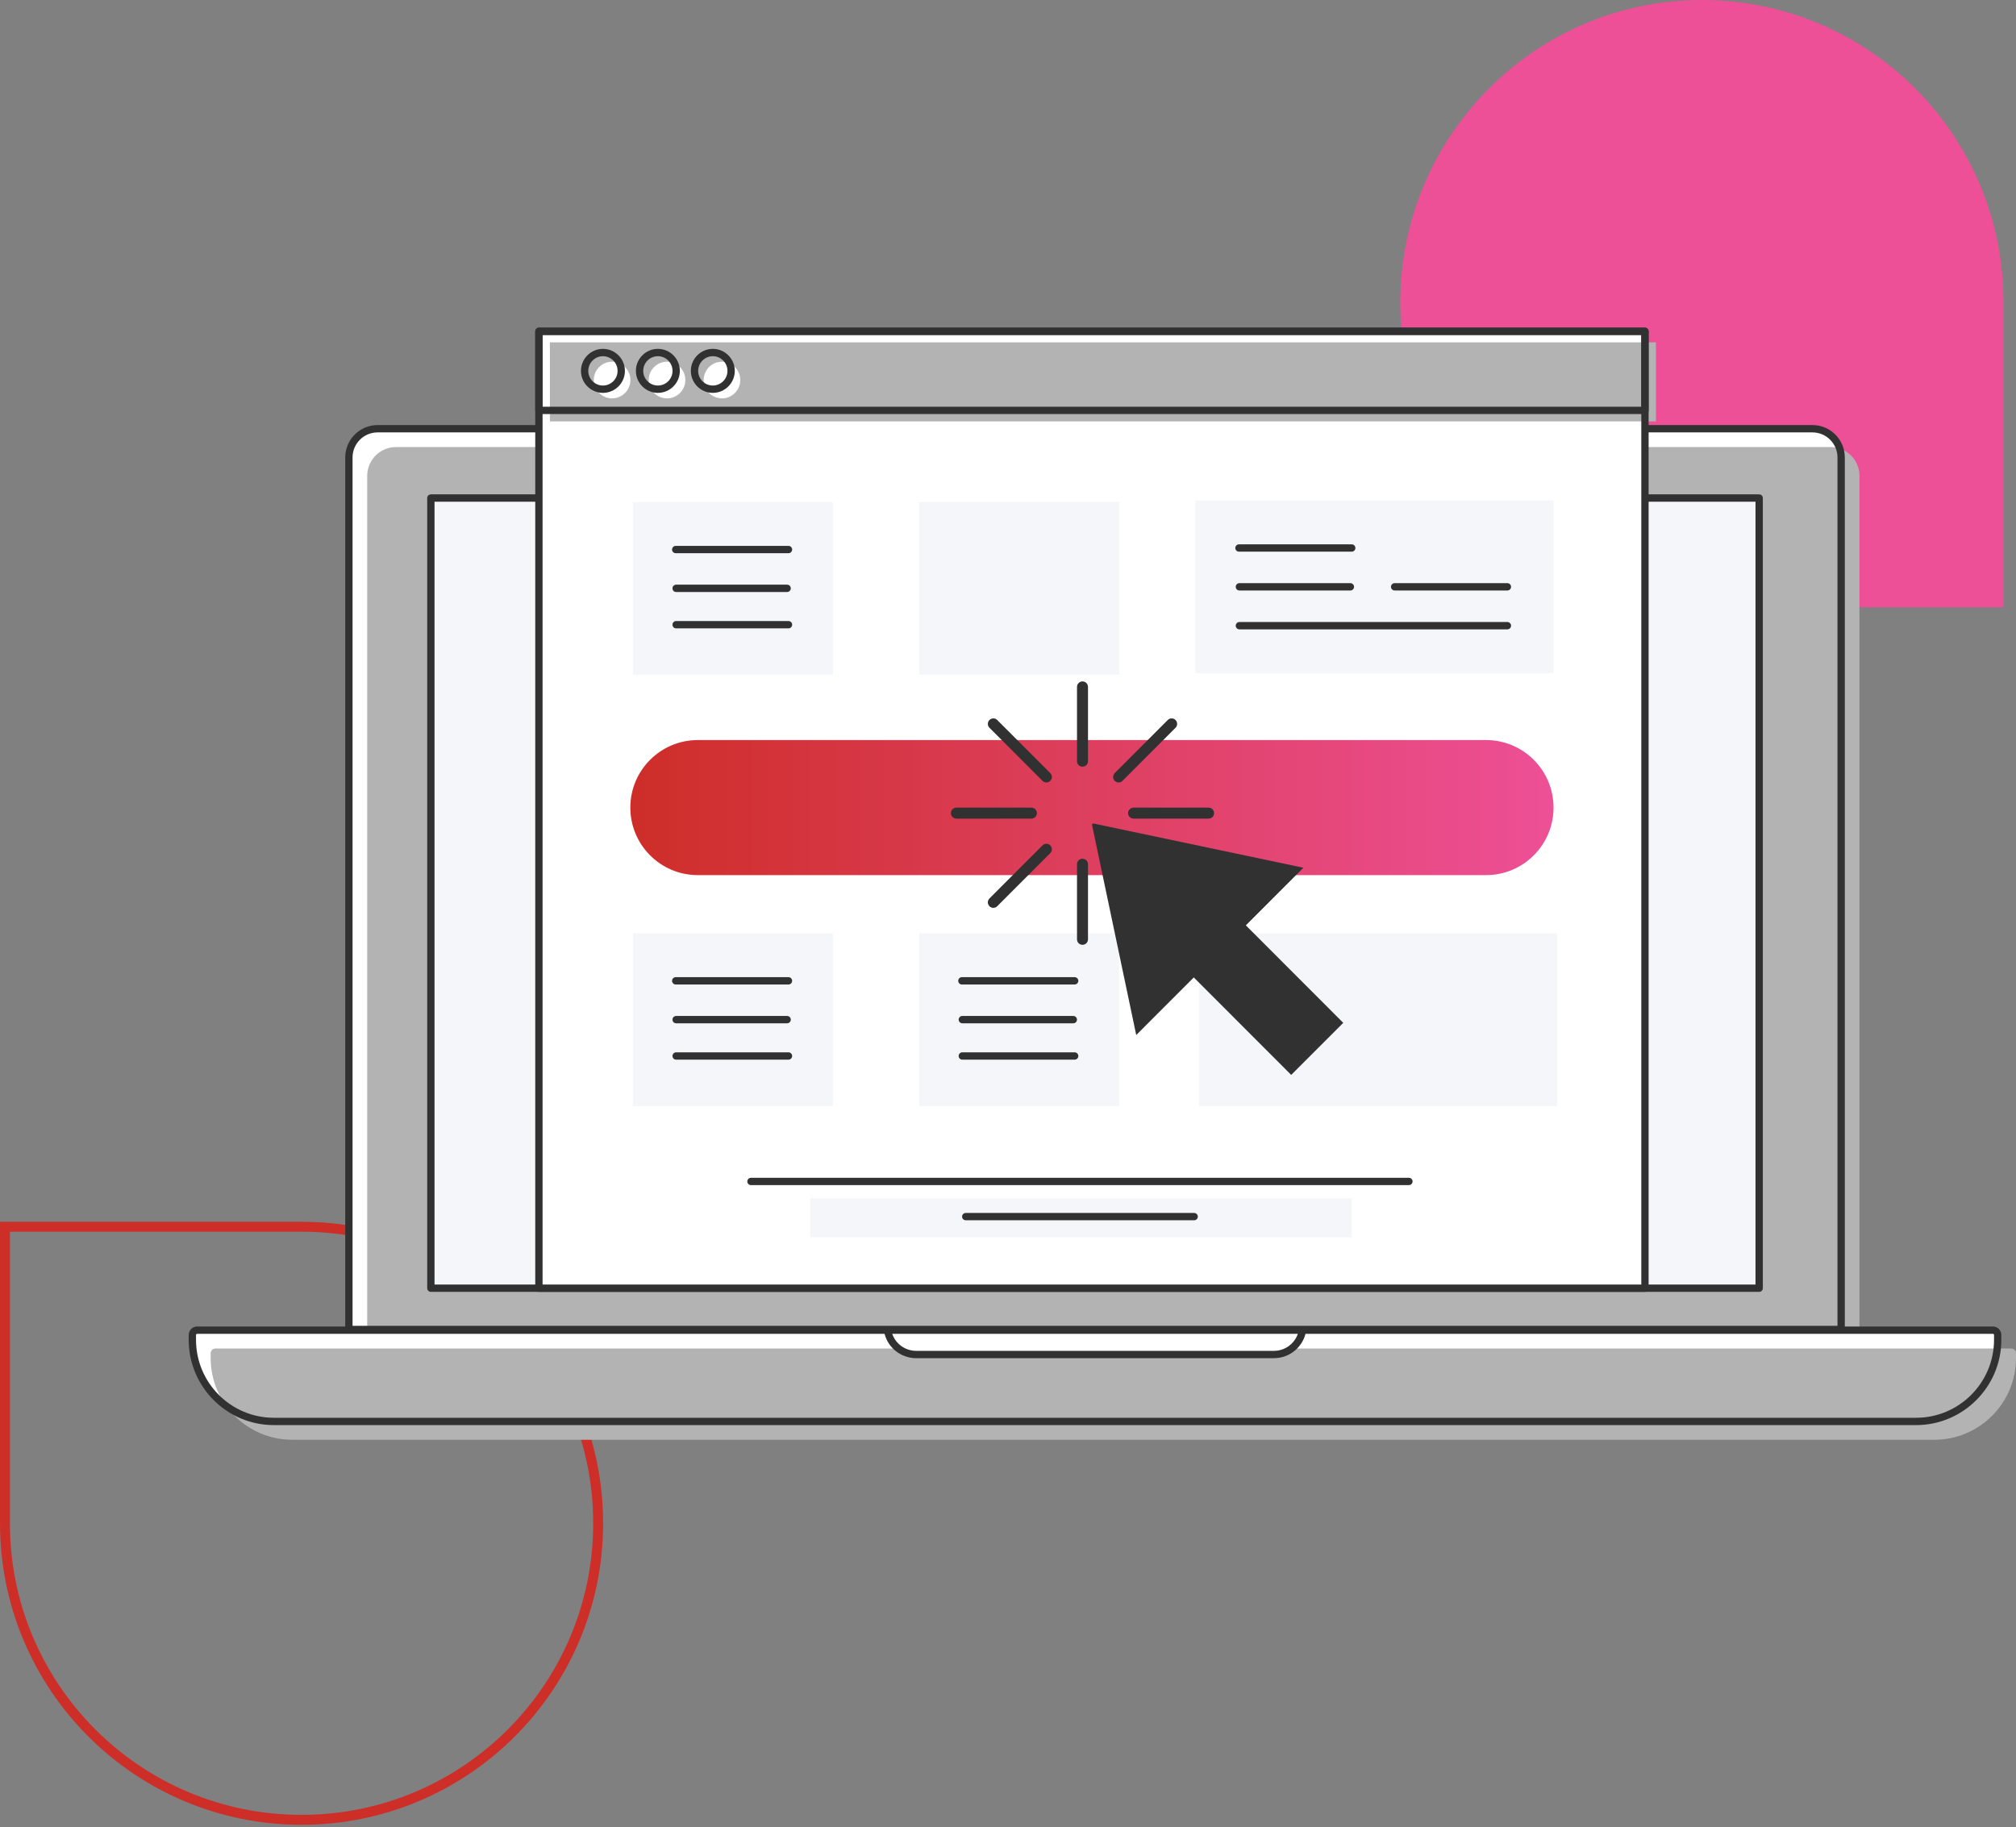 <?xml version="1.0" encoding="UTF-8"?>
<svg xmlns="http://www.w3.org/2000/svg" width="609" height="552" viewBox="0 0 609 552" fill="none">
  <rect x="0" y="0" width="609" height="552" fill="#808080" stroke="none"/>
  <path d="M423 91.417C423 41.106 463.786 0 514.097 0C564.409 0 605.195 40.786 605.195 91.098V183.478H514.739C464.073 183.478 423 142.083 423 91.417Z" fill="#ED5096"></path>
  <path d="M91.098 370.636C140.581 370.637 180.695 410.751 180.695 460.234C180.695 509.717 140.581 549.832 91.098 549.832C41.614 549.832 1.5 509.717 1.5 460.234L1.5 370.636H91.098Z" stroke="#CE2E28" stroke-width="3"></path>
  <g clip-path="url(#clip0_944_1646)">
    <path d="M556.179 401.691V138.207C556.179 133.439 552.279 129.535 547.516 129.535H114.058C109.295 129.535 105.395 133.439 105.395 138.207V401.691H556.185H556.179Z" fill="white"></path>
    <path d="M561.711 407.228V143.745C561.711 138.977 557.811 135.073 553.048 135.073H119.59C114.827 135.073 110.927 138.977 110.927 143.745V407.228H561.717H561.711Z" fill="#B3B3B3"></path>
    <path d="M556.179 402.798H105.395C104.786 402.798 104.289 402.3 104.289 401.691V138.207C104.289 132.813 108.67 128.427 114.058 128.427H547.516C552.904 128.427 557.286 132.813 557.286 138.207V401.691C557.286 402.3 556.788 402.798 556.179 402.798ZM106.501 400.583H555.073V138.207C555.073 134.037 551.682 130.642 547.516 130.642H114.058C109.893 130.642 106.501 134.037 106.501 138.207V400.583Z" fill="#313131"></path>
    <path d="M578.817 429.462H82.73C69.154 429.462 58.106 418.403 58.106 404.814V403.335C58.106 402.538 58.754 401.89 59.55 401.89H602.024C602.821 401.89 603.468 402.538 603.468 403.335V404.781C603.468 418.392 592.409 429.462 578.811 429.462H578.817Z" fill="white"></path>
    <path d="M584.349 435H88.262C74.686 435 63.638 423.941 63.638 410.352V408.873C63.638 408.076 64.286 407.428 65.082 407.428H607.556C608.353 407.428 609 408.076 609 408.873V410.318C609 423.93 597.941 435 584.343 435H584.349Z" fill="#B3B3B3"></path>
    <path d="M578.817 430.57H82.73C68.54 430.57 57 419.018 57 404.814V403.335C57 401.929 58.145 400.783 59.55 400.783H602.024C603.429 400.783 604.574 401.929 604.574 403.335V404.781C604.574 419.002 593.018 430.57 578.811 430.57H578.817ZM59.55 402.998C59.362 402.998 59.213 403.147 59.213 403.335V404.814C59.213 417.794 69.763 428.355 82.73 428.355H578.817C591.801 428.355 602.367 417.778 602.367 404.781V403.335C602.367 403.147 602.218 402.998 602.03 402.998H59.55Z" fill="#313131"></path>
    <path d="M268.105 401.896C268.797 406.06 272.421 409.244 276.769 409.244H384.805C389.159 409.244 392.783 406.06 393.474 401.896H268.105Z" fill="white"></path>
    <path d="M384.806 410.352H276.769C271.912 410.352 267.807 406.874 267.01 402.078C266.955 401.757 267.049 401.43 267.259 401.181C267.469 400.932 267.779 400.788 268.106 400.788H393.474C393.801 400.788 394.111 400.932 394.321 401.181C394.531 401.43 394.62 401.757 394.57 402.078C393.773 406.874 389.668 410.352 384.811 410.352H384.806ZM269.527 403.003C270.584 406.043 273.455 408.137 276.774 408.137H384.811C388.13 408.137 390.996 406.043 392.058 403.003H269.533H269.527Z" fill="#313131"></path>
    <path d="M531.418 150.473H130.157V389.209H531.418V150.473Z" fill="white"></path>
    <path d="M531.418 150.473H130.157V389.209H531.418V150.473Z" fill="#F5F6FA"></path>
    <path d="M531.418 390.311H130.157C129.548 390.311 129.05 389.812 129.05 389.203V150.473C129.05 149.864 129.548 149.365 130.157 149.365H531.418C532.026 149.365 532.524 149.864 532.524 150.473V389.209C532.524 389.818 532.026 390.316 531.418 390.316V390.311ZM131.263 388.096H530.311V151.58H131.263V388.101V388.096Z" fill="#313131"></path>
    <path d="M496.914 100.108H162.796V389.209H496.914V100.108Z" fill="white"></path>
    <path d="M500.233 103.43H166.115V127.32H500.233V103.43Z" fill="#B3B3B3"></path>
    <path d="M496.914 125.105H162.796C162.188 125.105 161.69 124.606 161.69 123.997V100.108C161.69 99.498 162.188 99 162.796 99H496.914C497.522 99 498.02 99.498 498.02 100.108V123.997C498.02 124.606 497.522 125.105 496.914 125.105ZM163.903 122.89H495.807V101.215H163.903V122.89Z" fill="#313131"></path>
    <path d="M184.902 120.359C187.958 120.359 190.435 117.88 190.435 114.821C190.435 111.763 187.958 109.284 184.902 109.284C181.847 109.284 179.37 111.763 179.37 114.821C179.37 117.88 181.847 120.359 184.902 120.359Z" fill="white"></path>
    <path d="M201.499 120.359C204.554 120.359 207.031 117.88 207.031 114.821C207.031 111.763 204.554 109.284 201.499 109.284C198.444 109.284 195.967 111.763 195.967 114.821C195.967 117.88 198.444 120.359 201.499 120.359Z" fill="white"></path>
    <path d="M218.095 120.359C221.15 120.359 223.627 117.88 223.627 114.821C223.627 111.763 221.15 109.284 218.095 109.284C215.04 109.284 212.563 111.763 212.563 114.821C212.563 117.88 215.04 120.359 218.095 120.359Z" fill="white"></path>
    <path d="M182.136 118.698C178.474 118.698 175.498 115.718 175.498 112.052C175.498 108.386 178.474 105.407 182.136 105.407C185.799 105.407 188.775 108.386 188.775 112.052C188.775 115.718 185.799 118.698 182.136 118.698ZM182.136 107.622C179.697 107.622 177.711 109.61 177.711 112.052C177.711 114.494 179.697 116.483 182.136 116.483C184.576 116.483 186.562 114.494 186.562 112.052C186.562 109.61 184.576 107.622 182.136 107.622Z" fill="#313131"></path>
    <path d="M198.733 118.698C195.071 118.698 192.094 115.718 192.094 112.052C192.094 108.386 195.071 105.407 198.733 105.407C202.395 105.407 205.371 108.386 205.371 112.052C205.371 115.718 202.395 118.698 198.733 118.698ZM198.733 107.622C196.293 107.622 194.307 109.61 194.307 112.052C194.307 114.494 196.293 116.483 198.733 116.483C201.172 116.483 203.158 114.494 203.158 112.052C203.158 109.61 201.172 107.622 198.733 107.622Z" fill="#313131"></path>
    <path d="M215.329 118.698C211.667 118.698 208.69 115.718 208.69 112.052C208.69 108.386 211.667 105.407 215.329 105.407C218.991 105.407 221.968 108.386 221.968 112.052C221.968 115.718 218.991 118.698 215.329 118.698ZM215.329 107.622C212.889 107.622 210.903 109.61 210.903 112.052C210.903 114.494 212.889 116.483 215.329 116.483C217.769 116.483 219.755 114.494 219.755 112.052C219.755 109.61 217.769 107.622 215.329 107.622Z" fill="#313131"></path>
    <path d="M496.914 390.311H162.796C162.188 390.311 161.69 389.812 161.69 389.203V100.108C161.69 99.498 162.188 99 162.796 99H496.914C497.522 99 498.02 99.498 498.02 100.108V389.203C498.02 389.812 497.522 390.311 496.914 390.311ZM163.903 388.096H495.807V101.215H163.903V388.096Z" fill="#313131"></path>
    <path d="M408.328 362.041H244.76V373.847H408.328V362.041Z" fill="#F5F6FA"></path>
    <path d="M360.735 368.686H291.733C291.124 368.686 290.626 368.188 290.626 367.578C290.626 366.969 291.124 366.471 291.733 366.471H360.735C361.343 366.471 361.841 366.969 361.841 367.578C361.841 368.188 361.343 368.686 360.735 368.686Z" fill="#313131"></path>
    <path d="M425.61 358.065H226.858C226.249 358.065 225.751 357.566 225.751 356.957C225.751 356.348 226.249 355.85 226.858 355.85H425.61C426.219 355.85 426.717 356.348 426.717 356.957C426.717 357.566 426.219 358.065 425.61 358.065Z" fill="#313131"></path>
    <path d="M338.07 151.68H277.659V203.862H338.07V151.68Z" fill="#F5F6FA"></path>
    <path d="M448.917 223.598H210.793C199.537 223.598 190.412 232.732 190.412 243.999C190.412 255.266 199.537 264.4 210.793 264.4H448.917C460.173 264.4 469.297 255.266 469.297 243.999C469.297 232.732 460.173 223.598 448.917 223.598Z" fill="url(#paint0_linear_944_1646)"></path>
    <path d="M467.992 151.204H361.1V203.386H469.297V151.204H467.992Z" fill="#F5F6FA"></path>
    <path d="M455.362 190.151H374.399C373.791 190.151 373.293 189.652 373.293 189.043C373.293 188.434 373.791 187.935 374.399 187.935H455.362C455.97 187.935 456.468 188.434 456.468 189.043C456.468 189.652 455.97 190.151 455.362 190.151Z" fill="#313131"></path>
    <path d="M455.362 178.405H421.295C420.687 178.405 420.189 177.907 420.189 177.298C420.189 176.688 420.687 176.19 421.295 176.19H455.362C455.97 176.19 456.468 176.688 456.468 177.298C456.468 177.907 455.97 178.405 455.362 178.405Z" fill="#313131"></path>
    <path d="M407.93 178.405H374.399C373.791 178.405 373.293 177.907 373.293 177.298C373.293 176.688 373.791 176.19 374.399 176.19H407.93C408.538 176.19 409.036 176.688 409.036 177.298C409.036 177.907 408.538 178.405 407.93 178.405Z" fill="#313131"></path>
    <path d="M408.339 166.676H374.272C373.664 166.676 373.166 166.178 373.166 165.569C373.166 164.96 373.664 164.461 374.272 164.461H408.339C408.948 164.461 409.445 164.96 409.445 165.569C409.445 166.178 408.948 166.676 408.339 166.676Z" fill="#313131"></path>
    <path d="M469.098 281.977H362.207V334.158H470.404V281.977H469.098Z" fill="#F5F6FA"></path>
    <path d="M338.07 281.988H277.659V334.17H338.07V281.988Z" fill="#F5F6FA"></path>
    <path d="M324.638 320.159H290.698C290.09 320.159 289.592 319.661 289.592 319.052C289.592 318.442 290.09 317.944 290.698 317.944H324.638C325.247 317.944 325.744 318.442 325.744 319.052C325.744 319.661 325.247 320.159 324.638 320.159Z" fill="#313131"></path>
    <path d="M324.234 309.172H290.704C290.096 309.172 289.598 308.674 289.598 308.065C289.598 307.456 290.096 306.957 290.704 306.957H324.234C324.843 306.957 325.341 307.456 325.341 308.065C325.341 308.674 324.843 309.172 324.234 309.172Z" fill="#313131"></path>
    <path d="M324.638 297.449H290.571C289.963 297.449 289.465 296.951 289.465 296.342C289.465 295.732 289.963 295.234 290.571 295.234H324.638C325.247 295.234 325.744 295.732 325.744 296.342C325.744 296.951 325.247 297.449 324.638 297.449Z" fill="#313131"></path>
    <path d="M251.614 281.988H191.203V334.17H251.614V281.988Z" fill="#F5F6FA"></path>
    <path d="M238.188 320.159H204.248C203.639 320.159 203.142 319.661 203.142 319.052C203.142 318.442 203.639 317.944 204.248 317.944H238.188C238.796 317.944 239.294 318.442 239.294 319.052C239.294 319.661 238.796 320.159 238.188 320.159Z" fill="#313131"></path>
    <path d="M237.778 309.172H204.248C203.639 309.172 203.142 308.674 203.142 308.065C203.142 307.456 203.639 306.957 204.248 306.957H237.778C238.387 306.957 238.885 307.456 238.885 308.065C238.885 308.674 238.387 309.172 237.778 309.172Z" fill="#313131"></path>
    <path d="M238.188 297.449H204.121C203.512 297.449 203.014 296.951 203.014 296.342C203.014 295.732 203.512 295.234 204.121 295.234H238.188C238.796 295.234 239.294 295.732 239.294 296.342C239.294 296.951 238.796 297.449 238.188 297.449Z" fill="#313131"></path>
    <path d="M251.614 151.68H191.203V203.862H251.614V151.68Z" fill="#F5F6FA"></path>
    <path d="M238.188 189.852H204.248C203.639 189.852 203.142 189.353 203.142 188.744C203.142 188.135 203.639 187.636 204.248 187.636H238.188C238.796 187.636 239.294 188.135 239.294 188.744C239.294 189.353 238.796 189.852 238.188 189.852Z" fill="#313131"></path>
    <path d="M237.778 178.865H204.248C203.639 178.865 203.142 178.366 203.142 177.757C203.142 177.148 203.639 176.65 204.248 176.65H237.778C238.387 176.65 238.885 177.148 238.885 177.757C238.885 178.366 238.387 178.865 237.778 178.865Z" fill="#313131"></path>
    <path d="M238.188 167.141H204.121C203.512 167.141 203.014 166.643 203.014 166.034C203.014 165.425 203.512 164.926 204.121 164.926H238.188C238.796 164.926 239.294 165.425 239.294 166.034C239.294 166.643 238.796 167.141 238.188 167.141Z" fill="#313131"></path>
    <path d="M327.006 285.46C326.087 285.46 325.346 284.718 325.346 283.799V261.116C325.346 260.197 326.087 259.455 327.006 259.455C327.924 259.455 328.665 260.197 328.665 261.116V283.799C328.665 284.718 327.924 285.46 327.006 285.46Z" fill="#313131"></path>
    <path d="M327.006 231.639C326.087 231.639 325.346 230.897 325.346 229.978V207.539C325.346 206.62 326.087 205.878 327.006 205.878C327.924 205.878 328.665 206.62 328.665 207.539V229.978C328.665 230.897 327.924 231.639 327.006 231.639Z" fill="#313131"></path>
    <path d="M353.936 274.29C353.51 274.29 353.084 274.13 352.763 273.803L336.742 257.766C336.095 257.118 336.095 256.066 336.742 255.418C337.39 254.77 338.441 254.77 339.088 255.418L355.109 271.455C355.756 272.103 355.756 273.155 355.109 273.803C354.782 274.13 354.362 274.29 353.936 274.29Z" fill="#313131"></path>
    <path d="M316.096 236.413C315.67 236.413 315.244 236.252 314.924 235.925L298.897 219.882C298.25 219.235 298.25 218.182 298.897 217.535C299.544 216.887 300.595 216.887 301.243 217.535L317.269 233.577C317.916 234.225 317.916 235.277 317.269 235.925C316.943 236.252 316.522 236.413 316.096 236.413Z" fill="#313131"></path>
    <path d="M365.094 247.333H342.435C341.516 247.333 340.775 246.591 340.775 245.672C340.775 244.752 341.516 244.01 342.435 244.01H365.094C366.013 244.01 366.754 244.752 366.754 245.672C366.754 246.591 366.013 247.333 365.094 247.333Z" fill="#313131"></path>
    <path d="M311.571 247.333H288.912C287.993 247.333 287.252 246.591 287.252 245.672C287.252 244.752 287.993 244.01 288.912 244.01H311.571C312.489 244.01 313.231 244.752 313.231 245.672C313.231 246.591 312.489 247.333 311.571 247.333Z" fill="#313131"></path>
    <path d="M337.915 236.407C337.489 236.407 337.063 236.246 336.742 235.92C336.095 235.272 336.095 234.22 336.742 233.572L352.763 217.535C353.411 216.887 354.462 216.887 355.109 217.535C355.756 218.182 355.756 219.235 355.109 219.882L339.088 235.92C338.761 236.246 338.341 236.407 337.915 236.407Z" fill="#313131"></path>
    <path d="M300.07 274.29C299.644 274.29 299.218 274.13 298.897 273.803C298.25 273.155 298.25 272.103 298.897 271.455L314.924 255.412C315.571 254.764 316.622 254.764 317.269 255.412C317.916 256.06 317.916 257.112 317.269 257.76L301.243 273.803C300.916 274.13 300.496 274.29 300.07 274.29Z" fill="#313131"></path>
    <path d="M405.772 309.034L376.347 279.579L393.734 262.174L330.198 248.784L329.86 249.116L343.237 312.716L360.624 295.312L390.05 324.767L405.772 309.034Z" fill="#313131"></path>
  </g>
  <defs>
    <linearGradient id="paint0_linear_944_1646" x1="190.412" y1="243.999" x2="469.297" y2="243.999" gradientUnits="userSpaceOnUse">
      <stop stop-color="#CE2E28"></stop>
      <stop offset="1" stop-color="#ED5096"></stop>
    </linearGradient>
    <clipPath id="clip0_944_1646">
      <rect width="552" height="336" fill="white" transform="translate(57 99)"></rect>
    </clipPath>
  </defs>
</svg>
